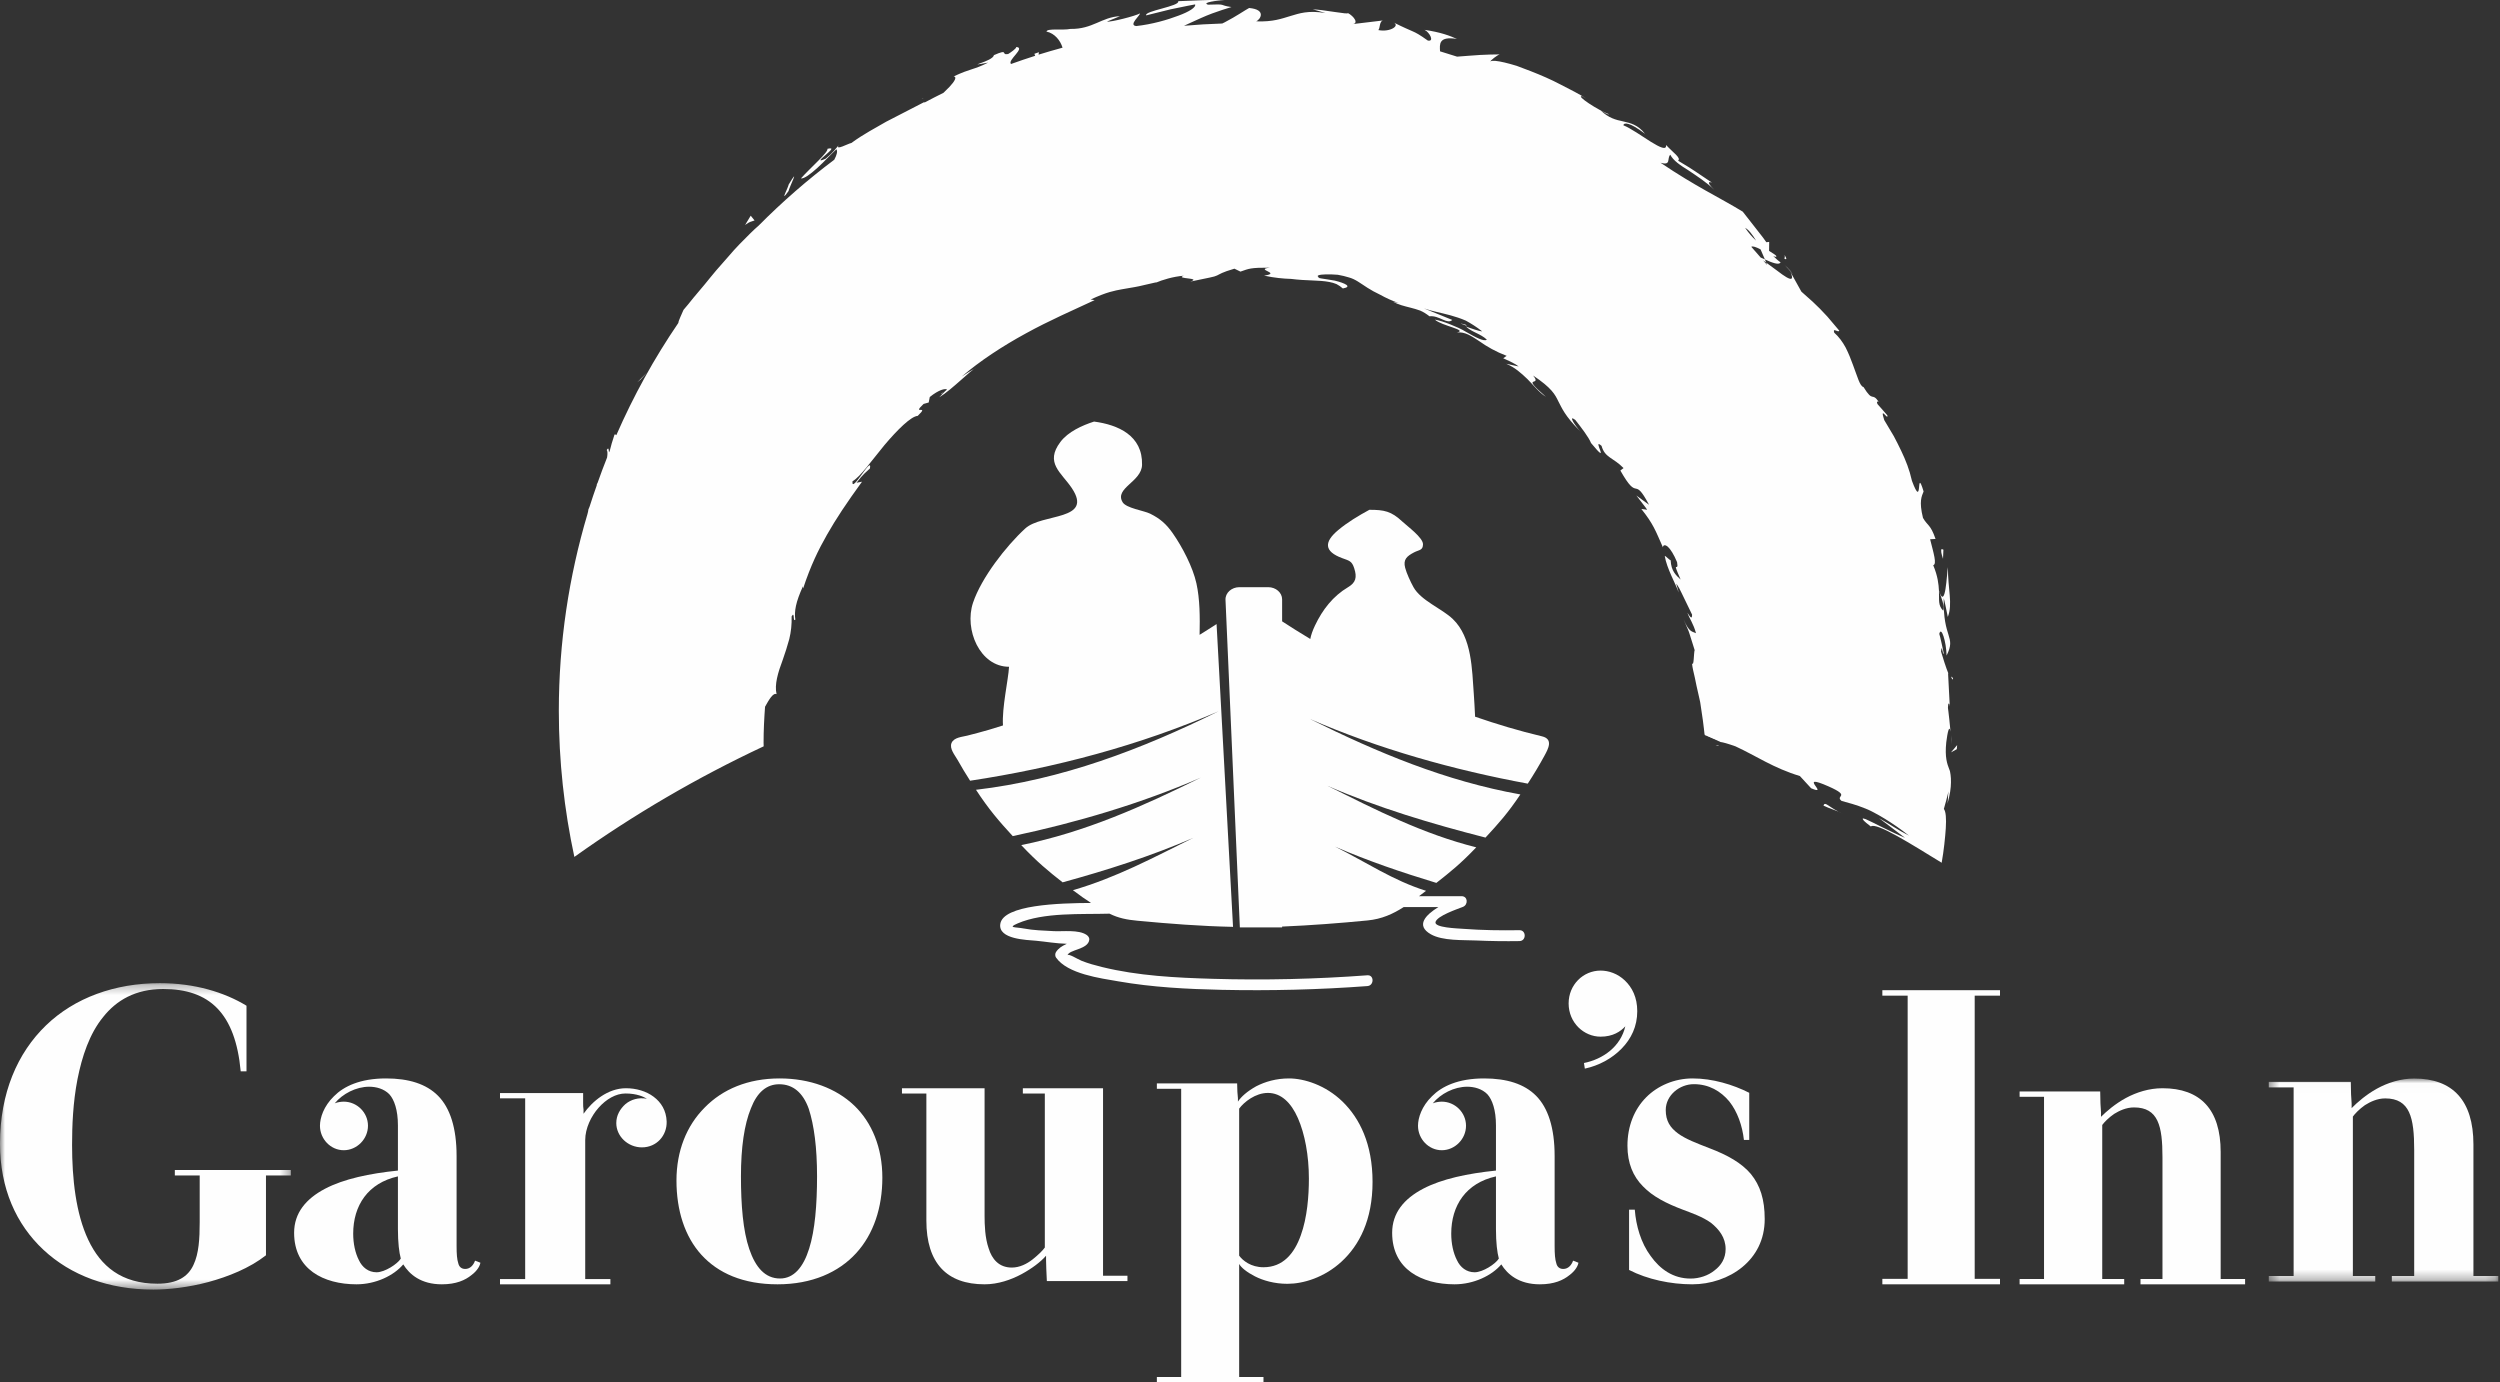 <?xml version="1.0" encoding="UTF-8"?>
<svg width="255px" height="141px" viewBox="0 0 255 141" version="1.1" xmlns="http://www.w3.org/2000/svg" xmlns:xlink="http://www.w3.org/1999/xlink">
    <rect x="0" y="0" width="255" height="141" fill="#333333" stroke="none"/>
    <!-- Generator: Sketch 52 (66869) - http://www.bohemiancoding.com/sketch -->
    <title>Group 67</title>
    <desc>Created with Sketch.</desc>
    <defs>
        <polygon id="path-1" points="0 0.281 29.666 0.281 29.666 31.537 0 31.537"></polygon>
        <polygon id="path-3" points="0.415 0.01 23.826 0.01 23.826 20.716 0.415 20.716"></polygon>
    </defs>
    <g id="Page-1" stroke="none" stroke-width="1" fill="none" fill-rule="evenodd">
        <g id="Desktop" transform="translate(-1099, -2998)">
            <g id="Group-67" transform="translate(1099, 2998)">
                <path d="M199,75 L199.08,75.94 C199.062,75.496 199.035,75.21 199,75" id="Fill-1" fill="#FEFEFE"></path>
                <path d="M199.204,69.155 L199,69 C199.127,69.306 199.2,69.432 199.204,69.155" id="Fill-3" fill="#FEFEFE"></path>
                <path d="M182.469,27.494 L182.912,28 C182.735,27.762 182.474,27.424 182,27 C182,27 182.247,27.241 182.469,27.494" id="Fill-5" fill="#FEFEFE"></path>
                <path d="M176,75.387 L174,75 C176.7,76.164 175.644,75.467 176,75.387" id="Fill-7" fill="#FEFEFE"></path>
                <path d="M96.249,40 C96.167,40.045 96.078,40.109 96,40.146 C96.019,40.208 96.116,40.128 96.249,40" id="Fill-9" fill="#FEFEFE"></path>
                <path d="M94.123,10.032 C94.146,10.021 94.164,10.012 94.189,10 C93.924,10.041 93.971,10.035 94.123,10.032" id="Fill-11" fill="#FEFEFE"></path>
                <path d="M149.625,33.242 C149.583,33.203 149.536,33.159 149.49,33.115 C148.654,32.901 149.014,33.009 149.625,33.242" id="Fill-13" fill="#FEFEFE"></path>
                <path d="M161.254,44.257 C161.159,44.165 161.087,44.087 161,44 C161.091,44.102 161.179,44.19 161.254,44.257" id="Fill-15" fill="#FEFEFE"></path>
                <path d="M199,72 L199.02,72.366 C199.021,72.222 199.012,72.104 199,72" id="Fill-17" fill="#FEFEFE"></path>
                <path d="M197.774,60.29 C197.961,60.812 198.408,61.852 198.202,62.288 C197.667,61.734 197.808,61.233 197.774,60.29 M179.12,24.543 C178.746,24.198 178.362,23.772 177.999,23.237 C178.373,23.432 178.753,23.93 179.12,24.543 M198.471,84.477 C198.53,83.491 198.485,82.79 198.274,82.51 C198.274,82.51 198.395,82.073 198.516,81.636 L198.751,80.708 C198.669,81.276 198.73,81.412 198.64,81.973 C198.898,81.084 198.995,80.364 198.999,79.799 C199.004,79.514 198.988,79.264 198.958,79.032 C198.942,78.915 198.924,78.803 198.902,78.694 C198.88,78.593 198.853,78.547 198.826,78.471 C198.61,77.91 198.362,77.271 198.517,75.722 C198.652,74.644 198.831,73.885 198.952,74.632 C198.952,74.632 198.893,74.024 198.833,73.416 C198.772,72.809 198.689,72.204 198.689,72.204 C198.693,71.625 198.831,71.643 198.878,72.06 L198.703,68.678 L198.739,68.704 C198.517,68.185 198.147,67.018 197.984,66.452 C198.079,65.507 198.143,66.908 198.268,66.659 L198.052,65.655 C197.954,65.153 197.807,64.658 197.807,64.658 C198.007,63.8 198.517,65.446 198.553,66.865 C199.56,64.846 198.161,65.203 198.262,61.022 C198.262,61.022 198.393,61.493 198.481,61.972 C198.578,62.449 198.677,62.927 198.677,62.927 C199.199,61.585 198.677,60.117 198.688,57.851 C198.575,58.431 198.448,62.389 197.772,60.236 C197.74,59.607 197.661,58.775 197.187,57.651 C197.587,57.556 197.225,56.429 196.872,55.005 L197.425,54.971 C196.9,53.454 196.621,53.66 196.144,52.825 C195.724,51.109 196.009,50.634 196.207,50.128 C195.378,47.397 196.19,52.197 195.019,49.045 C194.759,47.888 194.385,46.954 193.927,45.995 C193.701,45.515 193.453,45.028 193.179,44.507 C192.878,44 192.553,43.454 192.192,42.847 C191.687,41.272 192.613,42.97 192.512,42.367 C192.512,42.367 192.263,42.081 192.014,41.794 C191.768,41.506 191.512,41.227 191.512,41.227 C191.36,40.905 191.533,40.949 191.62,40.971 C190.911,39.953 191.083,41.12 190.08,39.482 C189.698,39.391 189.459,38.414 189.019,37.264 C188.808,36.685 188.564,36.054 188.262,35.461 C187.948,34.874 187.551,34.341 187.09,33.932 C186.905,33.354 187.523,33.989 187.605,33.725 C187.071,33.095 186.691,32.646 186.392,32.293 C186.073,31.957 185.844,31.713 185.625,31.482 C185.177,31.033 184.769,30.64 183.742,29.748 L182.624,27.739 C182.979,28.526 182.73,28.571 182.215,28.274 C181.957,28.126 181.633,27.891 181.283,27.62 C180.925,27.357 180.531,27.066 180.15,26.787 C180.184,26.872 180.216,26.951 180.248,27.03 C180.112,26.87 179.972,26.71 179.834,26.551 C179.939,26.629 180.042,26.705 180.15,26.787 C180.107,26.681 180.063,26.571 180.019,26.462 C179.865,26.392 179.732,26.333 179.591,26.27 C179.273,25.906 178.961,25.535 178.635,25.177 C178.755,25.063 179.142,25.211 179.577,25.436 C179.726,25.781 179.874,26.126 180.019,26.462 C180.742,26.793 181.473,27.077 181.619,26.757 C181.444,26.65 181.159,26.403 180.868,26.113 C181.062,26.2 181.204,26.241 181.187,26.137 C181.164,26.024 180.868,25.866 180.446,25.59 L180.457,24.673 L180.168,24.708 C180.168,24.708 180.031,24.503 179.809,24.21 C179.582,23.919 179.279,23.532 178.976,23.143 C178.368,22.365 177.759,21.588 177.759,21.588 C175.285,20.083 172.984,19.038 169.372,16.599 C170.494,16.915 170.001,16.166 170.366,15.78 C170.671,16.376 171.376,16.857 172.23,17.383 C173.055,17.94 174.021,18.557 174.853,19.355 C173.985,18.523 174.35,18.506 174.641,18.642 C174.641,18.642 173.78,18.063 172.919,17.483 C172.496,17.188 172.047,16.927 171.715,16.725 C171.384,16.524 171.163,16.391 171.163,16.391 C171.503,16.109 170.679,15.594 169.937,14.786 C170.007,15.371 169.306,15.029 168.393,14.467 C167.486,13.894 166.361,13.097 165.579,12.776 C165.635,12.496 166.17,12.409 167.794,13.651 C167.069,12.718 166.297,12.552 165.553,12.381 C164.796,12.223 164.081,12.039 163.268,11.264 C163.702,11.502 163.908,11.677 164.146,11.662 C163.029,11.276 160.674,9.711 161.371,9.816 L161.804,10.059 C161.111,9.606 160.183,9.135 159.2,8.634 C158.224,8.116 157.149,7.654 156.143,7.262 C155.641,7.062 155.157,6.878 154.708,6.718 C154.25,6.577 153.828,6.462 153.459,6.375 C152.721,6.2 152.196,6.145 152.018,6.271 C152.02,6.171 152.729,5.61 152.971,5.547 C152.971,5.547 151.382,5.547 149.801,5.688 C149.399,5.718 148.999,5.75 148.623,5.778 C148.046,5.59 147.467,5.41 146.884,5.236 C146.848,4.527 146.713,3.663 148.605,3.972 C147.884,3.641 146.961,3.293 145.305,3.045 C145.804,3.278 146.35,4.279 145.636,4.136 C144.772,3.518 144.452,3.353 144.074,3.187 C143.697,3.017 143.263,2.848 142.115,2.278 C142.867,2.604 141.795,3.314 140.574,3.065 C140.795,2.956 140.653,2.097 141.131,2.08 L137.864,2.471 C138.659,2.447 138.134,1.669 137.464,1.318 C137.764,1.555 134.747,0.933 133.892,0.962 C133.892,0.962 134.222,1.032 134.549,1.137 L135.202,1.333 C133.438,1.032 132.52,1.368 131.633,1.631 C130.742,1.894 129.869,2.246 128.133,2.177 C128.553,1.989 129.214,0.981 127.412,0.815 C126.999,1.032 126.085,1.673 124.925,2.273 C124.843,2.313 124.752,2.357 124.668,2.398 C123.359,2.44 122.059,2.515 120.769,2.63 C120.982,2.527 121.199,2.425 121.421,2.328 C122.146,1.999 122.904,1.644 123.628,1.375 C124.352,1.114 125.038,0.885 125.61,0.719 C124.265,0.531 125.227,0.393 123.217,0.477 C122.491,0.245 124.297,0.034 124.894,0.015 C124.894,0.015 124.599,0.011 124.157,0.007 C123.714,-0.001 123.124,-0.009 122.534,0.026 C121.355,0.074 120.173,0.121 120.173,0.121 C120.426,0.622 116.663,1.121 116.911,1.569 C116.911,1.569 118.15,1.261 119.389,0.953 C120.637,0.682 121.9,0.449 121.9,0.449 C122.022,0.729 121.315,1.191 120.187,1.602 C119.06,2.031 117.519,2.478 115.901,2.657 C115.045,2.58 116.354,1.53 116.267,1.369 C115.867,1.62 113.241,2.288 112.915,2.199 L114.241,1.65 C112.365,1.735 111.454,2.992 109.177,2.95 C108.436,3.113 106.779,2.86 106.743,3.222 C107.578,3.393 108.168,4.143 108.378,4.864 C107.56,5.091 106.742,5.319 105.935,5.574 L105.969,5.324 L105.505,5.488 L105.589,5.691 C104.761,5.957 103.938,6.232 103.124,6.528 C102.71,6.153 104.663,4.862 103.662,4.793 C103.669,4.957 103.079,5.361 102.829,5.512 C102.032,5.652 102.969,4.926 101.373,5.626 C101.313,6.275 98.076,6.877 100.79,6.386 C99.278,7.149 99.079,6.947 97.278,7.791 C97.644,7.832 97.369,8.308 96.833,8.874 C96.657,9.06 96.452,9.262 96.238,9.465 C95.599,9.779 94.968,10.108 94.34,10.44 C94.297,10.44 94.252,10.439 94.219,10.44 C92.698,11.225 91.528,11.829 90.382,12.419 C89.272,13.071 88.135,13.64 86.84,14.584 C86.52,14.638 85.155,15.401 85.548,14.814 C85.237,15.178 84.982,15.549 84.22,16.186 C83.313,16.58 83.734,16.223 84.197,15.817 C84.65,15.403 85.189,14.999 84.402,15.177 C84.505,15.529 82.64,17.127 81.696,18.198 C82.018,18.247 82.669,17.761 83.365,17.132 C84.061,16.505 84.786,15.706 85.313,15.225 C85.457,15.423 85.358,15.8 85.096,16.292 C82.362,18.342 79.785,20.592 77.381,23.013 C77.125,23.23 76.829,23.509 76.499,23.834 C75.848,24.476 75.046,25.273 74.269,26.196 C73.87,26.65 73.458,27.118 73.047,27.588 C72.637,28.059 72.258,28.559 71.864,29.028 C71.47,29.497 71.085,29.953 70.722,30.386 C70.372,30.829 70.036,31.241 69.718,31.607 C69.526,32.066 69.202,32.715 69.191,32.94 C66.74,36.53 64.622,40.363 62.863,44.391 C62.825,44.333 62.769,44.303 62.682,44.322 L62.395,45.231 C62.322,45.507 62.252,45.77 62.204,45.947 C62.179,46.01 62.156,46.072 62.131,46.134 C62.063,46.041 62.135,45.486 61.883,45.909 C61.975,45.993 61.983,46.28 61.923,46.664 C61.584,47.517 61.26,48.378 60.955,49.248 C60.93,49.293 60.908,49.34 60.881,49.384 C60.874,49.429 60.873,49.466 60.868,49.507 C60.617,50.232 60.361,50.954 60.133,51.69 C60.1,51.759 60.062,51.849 60.018,51.964 C60.008,52.118 59.963,52.272 59.924,52.426 C58.031,58.791 57,65.528 57,72.511 C57,77.622 57.55,82.604 58.585,87.405 C64.638,83.085 71.099,79.308 77.894,76.125 C77.893,76.002 77.885,75.882 77.885,75.76 C77.885,74.523 77.945,73.301 78.035,72.086 C78.431,71.38 78.85,70.637 79.208,70.801 C78.982,69.825 79.352,68.596 79.851,67.272 C80.081,66.604 80.314,65.906 80.507,65.181 C80.686,64.451 80.769,63.683 80.746,62.873 C81.093,62.261 80.842,63.503 81.124,63.201 C80.996,62.361 81.168,61.412 81.899,59.809 L81.917,60.026 C82.687,57.693 83.463,56.105 84.366,54.519 C85.269,52.93 86.322,51.344 87.925,49.134 C87.925,49.134 87.784,49.159 87.641,49.186 C87.503,49.215 87.364,49.244 87.364,49.244 C88.076,48.298 88.336,48.178 88.733,47.785 C89.01,46.309 86.802,50.481 86.955,49.09 C87.729,48.656 88.932,46.958 90.218,45.396 C91.524,43.852 92.915,42.464 93.608,42.419 C94.91,41.17 92.892,42.451 94.206,41.201 L94.727,41.054 L94.837,40.496 C95.766,39.743 96.43,39.599 96.598,39.733 C96.366,39.9 96.023,40.312 95.805,40.525 C97.123,39.726 99.054,37.707 99.565,37.505 C99.565,37.505 99.191,37.724 98.816,37.943 C98.454,38.18 98.09,38.416 98.09,38.416 C99.957,36.811 102.255,35.307 104.634,34.009 C107.011,32.698 109.478,31.628 111.654,30.612 L111.247,30.549 C112.922,29.77 113.664,29.655 114.43,29.508 C114.814,29.432 115.212,29.372 115.76,29.278 C116.308,29.191 116.989,28.99 117.974,28.785 L117.837,28.855 C118.594,28.535 119.64,28.215 120.744,28.122 C119.768,28.471 122.689,28.311 121.4,28.726 C123.334,28.311 123.829,28.255 124.139,28.097 C124.456,27.951 124.594,27.791 125.911,27.405 L126.525,27.705 C127.424,27.395 127.501,27.298 129.542,27.301 C127.868,27.49 130.805,27.846 128.937,28.115 C129.98,28.34 130.884,28.425 131.695,28.449 C132.498,28.552 133.207,28.579 133.848,28.606 C134.488,28.633 135.061,28.659 135.58,28.76 C135.84,28.81 136.087,28.875 136.32,28.975 C136.549,29.095 136.767,29.241 136.972,29.423 C137.998,29.238 137.152,28.871 136.156,28.625 C135.15,28.441 134.025,28.325 134.578,28.311 C134.148,28.104 134.57,28 135.271,27.986 C135.621,27.979 136.041,27.992 136.456,28.027 C136.863,28.097 137.264,28.195 137.586,28.297 C138.249,28.473 138.749,28.887 139.485,29.356 C139.851,29.592 140.282,29.829 140.815,30.083 C141.336,30.376 141.965,30.67 142.76,30.948 C142.445,30.833 142.402,30.887 142.089,30.772 C142.645,31.089 143.249,31.223 143.885,31.387 C144.203,31.469 144.529,31.558 144.858,31.68 C145.18,31.817 145.493,32.016 145.808,32.261 C146.809,32.144 147.611,33.136 148.133,32.634 L145.242,31.455 C146.075,31.748 146.95,31.89 147.94,32.161 C148.433,32.299 148.958,32.463 149.509,32.702 C150.037,32.986 150.596,33.341 151.183,33.797 C150.916,33.798 150.075,33.513 149.515,33.298 C150.154,33.906 150.998,34.018 151.658,34.644 C151.374,34.869 150.544,34.425 149.551,33.859 C149.066,33.552 148.487,33.315 147.934,33.089 C147.377,32.868 146.833,32.683 146.356,32.603 C147.045,33.242 149.784,33.66 148.598,33.916 C149.41,33.809 150.105,34.286 150.893,34.805 C151.667,35.357 152.579,35.878 153.678,36.296 L153.329,36.543 C153.655,36.7 154.369,36.981 154.904,37.379 L153.629,37.107 C154.498,37.459 155.163,38.059 155.794,38.664 C156.419,39.283 156.935,40 157.682,40.471 C154.913,38.072 157.383,39.544 156.376,38.303 C158.291,39.586 158.616,40.244 158.953,40.94 C159.302,41.588 159.581,42.39 161.182,43.992 C160.644,43.395 159.912,42.261 160.675,42.827 C161.279,43.592 162.06,44.61 162.287,45.191 C164.423,47.771 162.286,44.516 163.36,45.48 C163.691,46.697 164.542,46.657 165.603,47.744 L165.277,47.994 C167.184,51.361 166.552,48.37 168.201,51.486 L166.911,50.544 C166.911,50.544 167.188,50.905 167.466,51.266 C167.606,51.446 167.745,51.628 167.849,51.763 C167.952,51.899 168.007,52 168.007,52 C168.007,52 167.862,51.976 167.717,51.952 C167.567,51.933 167.416,51.913 167.416,51.913 C168.647,53.461 168.839,54.073 169.617,55.827 C169.642,55.568 169.85,55.538 170.129,55.778 C170.393,56.023 170.729,56.54 171.061,57.339 C171.278,58.522 170.451,56.881 171.424,59.115 C170.975,58.693 170.453,58.269 170.406,57.146 C170.242,57.099 169.966,56.75 169.804,56.702 C169.999,57.972 170.952,59.608 171.224,60.438 C171.16,60.106 171.009,59.737 170.991,59.524 C170.991,59.524 171.106,59.713 171.281,59.998 C171.436,60.29 171.619,60.689 171.815,61.087 C172.203,61.887 172.592,62.69 172.592,62.69 C172.603,63.263 172.356,62.873 172.116,62.494 C172.348,63.162 172.714,63.574 172.992,64.585 C172.62,64.398 172.306,64.538 171.729,63.185 C171.729,63.185 171.811,63.375 171.933,63.662 C172.043,63.953 172.249,64.326 172.356,64.726 C172.606,65.519 172.855,66.311 172.855,66.311 C172.756,66.562 172.791,68.052 172.586,67.651 C172.618,68.109 172.76,68.597 172.875,69.128 C172.973,69.661 173.106,70.227 173.24,70.816 L173.34,71.259 L173.389,71.484 L173.415,71.601 L173.448,71.81 C173.529,72.362 173.611,72.918 173.693,73.472 L173.795,74.29 L173.84,74.701 C173.859,74.834 173.829,75.004 174.004,75.021 C174.512,75.231 175.005,75.45 175.489,75.683 C175.727,75.713 176.221,75.842 177.019,76.127 C179.164,77.117 180.886,78.338 183.588,79.156 L184.733,80.401 C186.738,81.276 183.169,78.74 186.512,80.213 C188.884,81.26 187.123,81.117 187.839,81.693 C188.473,81.866 189.35,82.091 190.298,82.48 C190.414,82.531 190.534,82.582 190.654,82.635 L190.843,82.724 L191.128,82.872 C191.509,83.073 191.892,83.288 192.278,83.528 C193.051,84.007 193.843,84.543 194.717,85.238 C193.608,84.676 192.713,84.034 191.653,83.444 L194.313,85.459 C192.682,84.774 191.04,83.874 190.302,83.554 C190.086,83.475 189.976,83.455 189.997,83.532 C190.042,83.624 190.036,83.709 190.826,84.302 C191.388,83.838 194.967,86.113 198.05,88 C198.272,86.761 198.407,85.438 198.471,84.477" id="Fill-19" fill="#FEFEFE"></path>
                <path d="M182.023,26 C182.079,26.188 182.042,26.283 182,26.374 C182.225,26.51 182.301,26.455 182.023,26" id="Fill-21" fill="#FEFEFE"></path>
                <path d="M175,76.013 L175.365,76.075 L175.214,76.006 C175.11,75.994 175.045,76 175,76.013" id="Fill-23" fill="#FEFEFE"></path>
                <path d="M65.337,38.72 L66,38 L65.496,38.498 C65.239,38.746 65,39 65,39 C65,39 65.082,38.929 65.164,38.858 C65.25,38.789 65.337,38.72 65.337,38.72" id="Fill-25" fill="#FEFEFE"></path>
                <path d="M76.573,22 L76,22.949 C76.501,22.574 76.608,22.623 76.965,22.488 L76.573,22 Z" id="Fill-27" fill="#FEFEFE"></path>
                <path d="M80.432,19.485 C80.464,19.191 81.686,16.758 80.444,18.824 C80.406,19.126 79.472,20.84 80.432,19.485" id="Fill-29" fill="#FEFEFE"></path>
                <path d="M198.228,56.064 L198.044,56 C197.943,56.201 198.024,56.467 198.187,57 L198.228,56.064 Z" id="Fill-31" fill="#FEFEFE"></path>
                <polygon id="Fill-33" fill="#FEFEFE" points="199.593 76.415 199.629 76 199 76.742"></polygon>
                <path d="M186,82.18 C186.611,82.465 187.393,82.703 188,83 C186.616,82.461 186.139,81.631 186,82.18" id="Fill-35" fill="#FEFEFE"></path>
                <g id="Group-39" transform="translate(0, 100)">
                    <mask id="mask-2" fill="white">
                        <use xlink:href="#path-1"></use>
                    </mask>
                    <g id="Clip-38"></g>
                    <path d="M17.833,19.897 L20.369,19.897 L20.369,24.671 C20.369,26.334 20.283,27.87 19.735,29.02 C19.185,30.214 18.087,30.939 16.058,30.939 C12.382,30.939 10.269,29.148 9.002,26.463 C7.733,23.776 7.352,20.236 7.352,16.783 C7.352,14.865 7.438,12.476 7.902,10.089 C8.367,7.743 9.128,5.44 10.522,3.736 C11.875,2.03 13.818,0.878 16.649,0.878 C21.34,0.878 24.002,3.308 24.553,9.279 L25.143,9.279 L25.143,2.584 C22.904,1.219 19.862,0.281 16.311,0.281 C11.706,0.281 7.607,1.775 4.691,4.589 C1.775,7.404 -8.57142857e-05,11.496 -8.57142857e-05,16.655 C-8.57142857e-05,21.217 1.647,24.885 4.436,27.486 C7.226,30.086 11.071,31.537 15.636,31.537 C17.156,31.537 19.185,31.322 21.256,30.768 C23.283,30.214 25.44,29.361 27.129,28.04 L27.129,19.897 L29.666,19.897 L29.666,19.34 L17.833,19.34 L17.833,19.897 Z" id="Fill-37" fill="#FEFEFE" mask="url(#mask-2)"></path>
                </g>
                <path d="M38.412,129.772 C37.575,129.772 36.946,129.264 36.612,128.544 C36.236,127.822 36.026,126.85 36.026,125.834 C36.026,122.956 37.534,120.669 40.588,119.991 L40.588,125.367 C40.588,126.764 40.713,127.739 40.881,128.375 C40.546,128.925 39.249,129.772 38.412,129.772 M47.451,129.433 C47.075,129.433 46.823,129.22 46.74,128.839 C46.614,128.459 46.572,127.908 46.572,127.104 L46.572,117.916 C46.572,115.037 45.903,113.006 44.689,111.778 C43.476,110.55 41.677,110 39.374,110 C36.737,110 35.063,110.803 34.06,111.82 C33.014,112.836 32.636,114.022 32.636,114.826 C32.636,116.181 33.726,117.323 35.063,117.323 C36.403,117.323 37.534,116.181 37.534,114.826 C37.534,113.47 36.403,112.369 35.063,112.369 C34.855,112.369 34.436,112.411 34.143,112.539 C34.939,111.565 36.32,110.845 37.658,110.845 C38.371,110.845 39.165,111.058 39.708,111.609 C40.211,112.158 40.588,113.217 40.588,114.783 L40.588,119.398 C37.701,119.695 35.063,120.245 33.138,121.261 C31.214,122.277 30,123.717 30,125.749 C30,127.611 30.753,128.925 31.924,129.772 C33.097,130.617 34.687,131 36.361,131 C38.327,131 40.169,130.111 41.133,128.967 C41.759,129.983 42.932,131 45.066,131 C46.531,131 47.451,130.576 48.08,130.067 C48.706,129.603 48.958,129.094 49,128.797 L48.456,128.586 C48.289,129.052 47.953,129.433 47.451,129.433" id="Fill-40" fill="#FEFEFE"></path>
                <path d="M66.671,111.868 C65.9,111.288 64.873,111 63.845,111 C62.004,111 60.42,112.321 59.521,113.603 L59.521,113.189 C59.479,112.982 59.479,112.735 59.479,112.486 L59.479,111.495 L51,111.495 L51,112.033 L53.568,112.033 L53.568,130.464 L51,130.464 L51,131 L62.26,131 L62.26,130.464 L59.692,130.464 L59.692,116.289 C59.692,115.091 60.291,113.85 61.063,112.982 C61.833,112.115 62.818,111.536 63.802,111.536 C64.959,111.536 65.644,111.868 65.987,112.074 C65.131,111.909 64.359,112.156 63.802,112.611 C63.246,113.107 62.861,113.769 62.861,114.552 C62.861,115.916 64.06,117.032 65.473,117.032 C66.971,117.032 68.041,115.834 67.999,114.387 C67.956,113.272 67.443,112.445 66.671,111.868" id="Fill-42" fill="#FEFEFE"></path>
                <path d="M82.533,127.359 C81.94,129.264 80.965,130.407 79.565,130.407 C78.037,130.407 77.061,129.264 76.425,127.401 C75.788,125.537 75.577,122.912 75.577,119.992 C75.577,117.028 75.917,114.698 76.595,113.048 C77.23,111.397 78.207,110.593 79.479,110.593 C80.879,110.593 81.898,111.439 82.491,113.09 C83.042,114.783 83.339,117.07 83.339,119.992 C83.339,122.87 83.127,125.495 82.533,127.359 M79.521,110 C76.298,110 73.709,111.1 71.886,112.962 C70.019,114.826 69,117.409 69,120.415 C69,123.464 69.849,126.131 71.546,127.993 C73.242,129.856 75.788,131 79.309,131 C82.83,131 85.546,129.773 87.327,127.823 C89.109,125.876 90,123.167 90,120.117 C90,117.07 88.939,114.487 87.116,112.751 C85.291,111.015 82.619,110 79.521,110" id="Fill-44" fill="#FEFEFE"></path>
                <path d="M112.51,111 L104.33,111 L104.33,111.543 L106.572,111.543 L106.572,127.25 C106.365,127.542 105.908,127.999 105.327,128.458 C104.745,128.917 103.999,129.292 103.209,129.292 C101.881,129.292 101.174,128.417 100.842,127.332 C100.468,126.25 100.427,124.959 100.427,124 L100.427,111 L92,111 L92,111.543 L94.49,111.543 L94.49,124.5 C94.49,128.833 96.567,131 100.427,131 C101.797,131 103.126,130.541 104.206,129.959 C105.284,129.374 106.156,128.707 106.698,128.084 L106.698,128.541 C106.698,129.083 106.738,129.708 106.779,130.666 L115,130.666 L115,130.125 L112.51,130.125 L112.51,111 Z" id="Fill-46" fill="#FEFEFE"></path>
                <path d="M132.68,126.006 C132.018,127.865 130.86,129.259 128.875,129.259 C127.594,129.259 126.766,128.583 126.394,128.076 L126.394,113.082 C126.891,112.406 128.049,111.478 129.33,111.478 C130.654,111.478 131.687,112.45 132.39,114.055 C133.093,115.659 133.507,117.856 133.507,120.22 C133.507,121.952 133.342,124.191 132.68,126.006 M131.481,110 C130.157,110 129.04,110.337 128.131,110.802 C127.221,111.309 126.601,111.857 126.269,112.364 L126.269,112.027 C126.229,111.647 126.188,111.139 126.188,110.505 L118,110.505 L118,111.056 L120.48,111.056 L120.48,140.451 L118,140.451 L118,141 L128.875,141 L128.875,140.451 L126.394,140.451 L126.394,128.921 C126.601,129.301 127.18,129.766 128.006,130.188 C128.834,130.611 129.992,130.949 131.315,130.949 C132.928,130.949 135.078,130.315 136.856,128.668 C138.635,127.021 140,124.444 140,120.559 C140,116.673 138.676,114.055 136.939,112.364 C135.203,110.675 133.011,110 131.481,110" id="Fill-48" fill="#FEFEFE"></path>
                <path d="M150.412,129.772 C149.575,129.772 148.946,129.264 148.612,128.544 C148.236,127.822 148.026,126.85 148.026,125.834 C148.026,122.956 149.534,120.669 152.588,119.991 L152.588,125.367 C152.588,126.764 152.713,127.739 152.881,128.375 C152.546,128.925 151.249,129.772 150.412,129.772 M159.451,129.433 C159.075,129.433 158.823,129.22 158.74,128.839 C158.614,128.459 158.572,127.908 158.572,127.104 L158.572,117.916 C158.572,115.037 157.903,113.006 156.689,111.778 C155.476,110.55 153.677,110 151.374,110 C148.737,110 147.063,110.803 146.06,111.82 C145.014,112.836 144.636,114.022 144.636,114.826 C144.636,116.181 145.726,117.323 147.063,117.323 C148.403,117.323 149.534,116.181 149.534,114.826 C149.534,113.47 148.403,112.369 147.063,112.369 C146.855,112.369 146.436,112.411 146.143,112.539 C146.939,111.565 148.32,110.845 149.658,110.845 C150.371,110.845 151.165,111.058 151.708,111.609 C152.211,112.158 152.588,113.217 152.588,114.783 L152.588,119.398 C149.701,119.695 147.063,120.245 145.138,121.261 C143.214,122.277 142,123.717 142,125.749 C142,127.611 142.753,128.925 143.924,129.772 C145.097,130.617 146.687,131 148.361,131 C150.327,131 152.169,130.111 153.133,128.967 C153.759,129.983 154.932,131 157.066,131 C158.531,131 159.451,130.576 160.08,130.067 C160.706,129.603 160.958,129.094 161,128.797 L160.456,128.586 C160.289,129.052 159.953,129.433 159.451,129.433" id="Fill-50" fill="#FEFEFE"></path>
                <path d="M165.739,100.012 C165,99.307 164.087,99 163.26,99 C161.478,99 160,100.454 160,102.347 C160,104.33 161.564,105.74 163.26,105.74 C164.521,105.74 165.303,105.211 165.782,104.683 C165.303,106.752 163.52,108.03 161.564,108.427 L161.652,109 C163.086,108.691 164.391,107.986 165.391,106.974 C166.39,105.959 167,104.683 167,103.141 C167,101.731 166.478,100.717 165.739,100.012" id="Fill-52" fill="#FEFEFE"></path>
                <path d="M174.35,117.111 C173.062,116.609 171.941,116.191 171.151,115.607 C170.363,115.02 169.906,114.35 169.906,113.222 C169.906,111.716 171.317,110.585 172.772,110.585 C174.309,110.585 175.514,111.297 176.386,112.344 C177.217,113.389 177.716,114.811 177.88,116.275 L178.422,116.275 L178.422,111.465 C176.759,110.628 174.683,110 172.647,110 C170.778,110 169.074,110.753 167.91,111.924 C166.706,113.137 166,114.852 166,116.861 C166,118.659 166.582,119.998 167.578,121.002 C168.575,122.048 169.987,122.759 171.65,123.387 C172.522,123.72 173.644,124.098 174.516,124.725 C175.348,125.394 176.013,126.231 176.013,127.402 C176.013,128.364 175.555,129.075 174.89,129.576 C174.226,130.122 173.312,130.414 172.439,130.414 C170.652,130.414 169.324,129.452 168.368,128.113 C167.371,126.775 166.872,125.017 166.749,123.387 L166.166,123.387 L166.166,129.536 C168.036,130.498 170.403,131 172.606,131 C174.475,131 176.345,130.372 177.716,129.242 C179.087,128.113 180,126.481 180,124.348 C180,122.34 179.542,120.917 178.588,119.746 C177.632,118.617 176.22,117.822 174.35,117.111" id="Fill-54" fill="#FEFEFE"></path>
                <polygon id="Fill-56" fill="#FEFEFE" points="192 101.557 194.581 101.557 194.581 130.443 192 130.443 192 131 204 131 204 130.443 201.419 130.443 201.419 101.557 204 101.557 204 101 192 101"></polygon>
                <path d="M226.508,117.498 C226.508,113.165 224.433,111 220.572,111 C219.202,111 217.915,111.416 216.836,111.998 C215.756,112.583 214.842,113.373 214.303,113.915 L214.303,113.458 C214.262,112.916 214.22,112.291 214.22,111.331 L206,111.331 L206,111.875 L208.491,111.875 L208.491,130.458 L206,130.458 L206,131 L216.669,131 L216.669,130.458 L214.428,130.458 L214.428,114.748 C214.635,114.458 215.092,113.999 215.632,113.624 C216.172,113.29 216.876,112.957 217.666,112.957 C220.156,112.957 220.572,114.874 220.572,118.04 L220.572,130.458 L218.331,130.458 L218.331,131 L229,131 L229,130.458 L226.508,130.458 L226.508,117.498 Z" id="Fill-58" fill="#FEFEFE"></path>
                <g id="Group-62" transform="translate(231, 110)">
                    <mask id="mask-4" fill="white">
                        <use xlink:href="#path-3"></use>
                    </mask>
                    <g id="Clip-61"></g>
                    <path d="M21.29,20.155 L21.29,6.738 C21.29,2.252 19.177,0.01 15.248,0.01 C13.853,0.01 12.543,0.441 11.445,1.044 C10.346,1.649 9.415,2.467 8.866,3.028 L8.866,2.555 C8.824,1.994 8.782,1.346 8.782,0.353 L0.415,0.353 L0.415,0.916 L2.95,0.916 L2.95,20.155 L0.415,20.155 L0.415,20.716 L11.275,20.716 L11.275,20.155 L8.993,20.155 L8.993,3.891 C9.204,3.59 9.67,3.115 10.219,2.727 C10.768,2.382 11.486,2.037 12.29,2.037 C14.824,2.037 15.248,4.021 15.248,7.299 L15.248,20.155 L12.966,20.155 L12.966,20.716 L23.826,20.716 L23.826,20.155 L21.29,20.155 Z" id="Fill-60" fill="#FEFEFE" mask="url(#mask-4)"></path>
                </g>
                <path d="M98.658,75.035 C98.138,75.167 97.306,75.208 97.058,75.782 C96.813,76.349 97.404,77.035 97.672,77.509 C98.076,78.231 98.503,78.937 98.95,79.634 C107.581,78.33 116.262,76.029 124.291,72.55 C116.422,76.447 108.262,79.535 99.551,80.559 C100.867,82.57 101.887,83.744 103.298,85.283 C109.818,83.902 116.36,81.971 122.486,79.314 C116.537,82.261 110.667,84.882 104.167,86.202 C105.79,87.922 106.935,88.86 108.387,89.999 C112.902,88.762 117.414,87.325 121.716,85.461 C117.591,87.504 113.854,89.516 109.437,90.799 C110.143,91.336 110.697,91.724 111.289,92.101 C108.04,92.116 102.316,92.286 102.029,94.245 C101.798,95.822 104.76,95.871 105.69,95.957 C106.614,96.043 107.771,96.244 108.813,96.267 C108.789,96.28 108.763,96.294 108.741,96.305 C108.309,96.507 107.969,96.715 107.711,97.109 C107.612,97.261 107.606,97.513 107.711,97.665 C108.884,99.349 112.254,99.781 114.069,100.097 C117.541,100.703 121.086,100.886 124.602,100.963 C129.555,101.069 134.534,100.948 139.475,100.58 C140.172,100.528 140.178,99.427 139.475,99.479 C134.234,99.871 128.948,99.992 123.697,99.839 C119.938,99.73 116.085,99.539 112.419,98.639 C111.715,98.466 111.005,98.274 110.33,98.005 C109.891,97.831 108.925,97.184 108.88,97.47 C108.98,96.837 111.001,96.884 111.109,95.84 C111.129,95.642 110.986,95.468 110.838,95.365 C110.023,94.797 108.394,95.028 107.471,94.976 C106.463,94.919 105.415,94.898 104.42,94.706 C103.599,94.546 102.705,94.661 103.807,94.185 C106.478,93.034 110.287,93.28 113.17,93.194 C114.081,93.648 114.958,93.816 116.004,93.913 C119.336,94.226 122.422,94.467 125.769,94.54 L124.09,63.655 C123.516,64.032 122.936,64.389 122.359,64.752 C122.398,62.954 122.392,61.121 122.035,59.504 C121.67,57.844 120.588,55.777 119.631,54.408 C118.971,53.464 118.354,52.911 117.314,52.394 C116.681,52.079 114.868,51.839 114.503,51.221 C113.651,49.777 116.446,49.153 116.489,47.415 C116.565,44.412 114.026,43.323 111.593,43 C110.384,43.39 108.952,44.032 108.165,45.075 C106.542,47.223 108.258,48.192 109.327,49.79 C111.563,53.139 106.288,52.338 104.58,53.901 C102.609,55.707 100.106,58.936 99.252,61.468 C98.326,64.211 99.948,68.011 102.922,68.011 C102.854,69.31 102.183,72.203 102.304,73.995 C101.831,74.14 101.365,74.295 100.889,74.433 C100.148,74.646 99.405,74.847 98.658,75.035" id="Fill-63" fill="#FEFEFE"></path>
                <path d="M129.352,59.891 L126.425,59.891 C125.616,59.891 124.97,60.477 125.001,61.181 L126.465,94.596 L130.776,94.596 L130.776,94.511 C133.685,94.389 136.591,94.168 139.49,93.886 C140.943,93.745 142.088,93.221 143.178,92.52 L146.718,92.52 C145.412,93.324 144.372,94.397 145.941,95.294 C147.149,95.985 149.228,95.868 150.543,95.928 C152.022,95.995 153.507,96.014 154.988,95.991 C155.695,95.98 155.698,94.87 154.988,94.88 C153.08,94.909 151.159,94.886 149.255,94.741 C148.646,94.695 146.268,94.625 146.422,94.047 C146.59,93.414 148.646,92.73 149.221,92.501 C149.768,92.283 149.739,91.41 149.075,91.41 L144.74,91.41 C144.976,91.232 145.212,91.049 145.455,90.864 C142.061,89.8 139.359,87.94 136.174,86.357 C139.525,87.815 143.015,88.997 146.508,90.056 C147.928,88.944 148.984,88.096 150.577,86.428 C145.157,85.07 140.408,82.643 135.4,80.152 C140.59,82.412 146.05,84.031 151.52,85.434 C152.886,83.959 153.79,82.949 155.078,81.033 C147.456,79.669 140.541,76.782 133.585,73.324 C140.663,76.406 148.262,78.531 155.833,79.931 C156.439,79.003 157.009,78.05 157.539,77.076 C157.923,76.371 158.456,75.387 157.288,75.107 C154.93,74.546 152.648,73.861 150.459,73.103 C150.422,72.351 150.388,71.599 150.332,70.849 C150.14,68.294 150.151,65.02 148.185,63.14 C147.064,62.066 144.937,61.27 144.168,59.878 C143.879,59.354 143.471,58.479 143.325,57.913 C143.107,57.072 143.493,56.73 144.232,56.344 C144.756,56.071 145.136,56.155 145.146,55.518 C145.155,54.842 143.547,53.676 143.042,53.203 C141.909,52.14 141.193,52 139.675,52 C138.568,52.602 137.454,53.265 136.485,54.078 C135.04,55.292 135.052,56.243 136.894,56.927 C137.616,57.195 137.887,57.213 138.126,57.95 C138.434,58.894 138.297,59.421 137.495,59.898 C135.971,60.803 134.9,62.177 134.128,63.805 C133.891,64.304 133.731,64.751 133.649,65.176 C132.562,64.523 131.605,63.919 130.776,63.378 L130.776,61.133 C130.776,60.448 130.139,59.891 129.352,59.891" id="Fill-65" fill="#FEFEFE"></path>
            </g>
        </g>
    </g>
</svg>